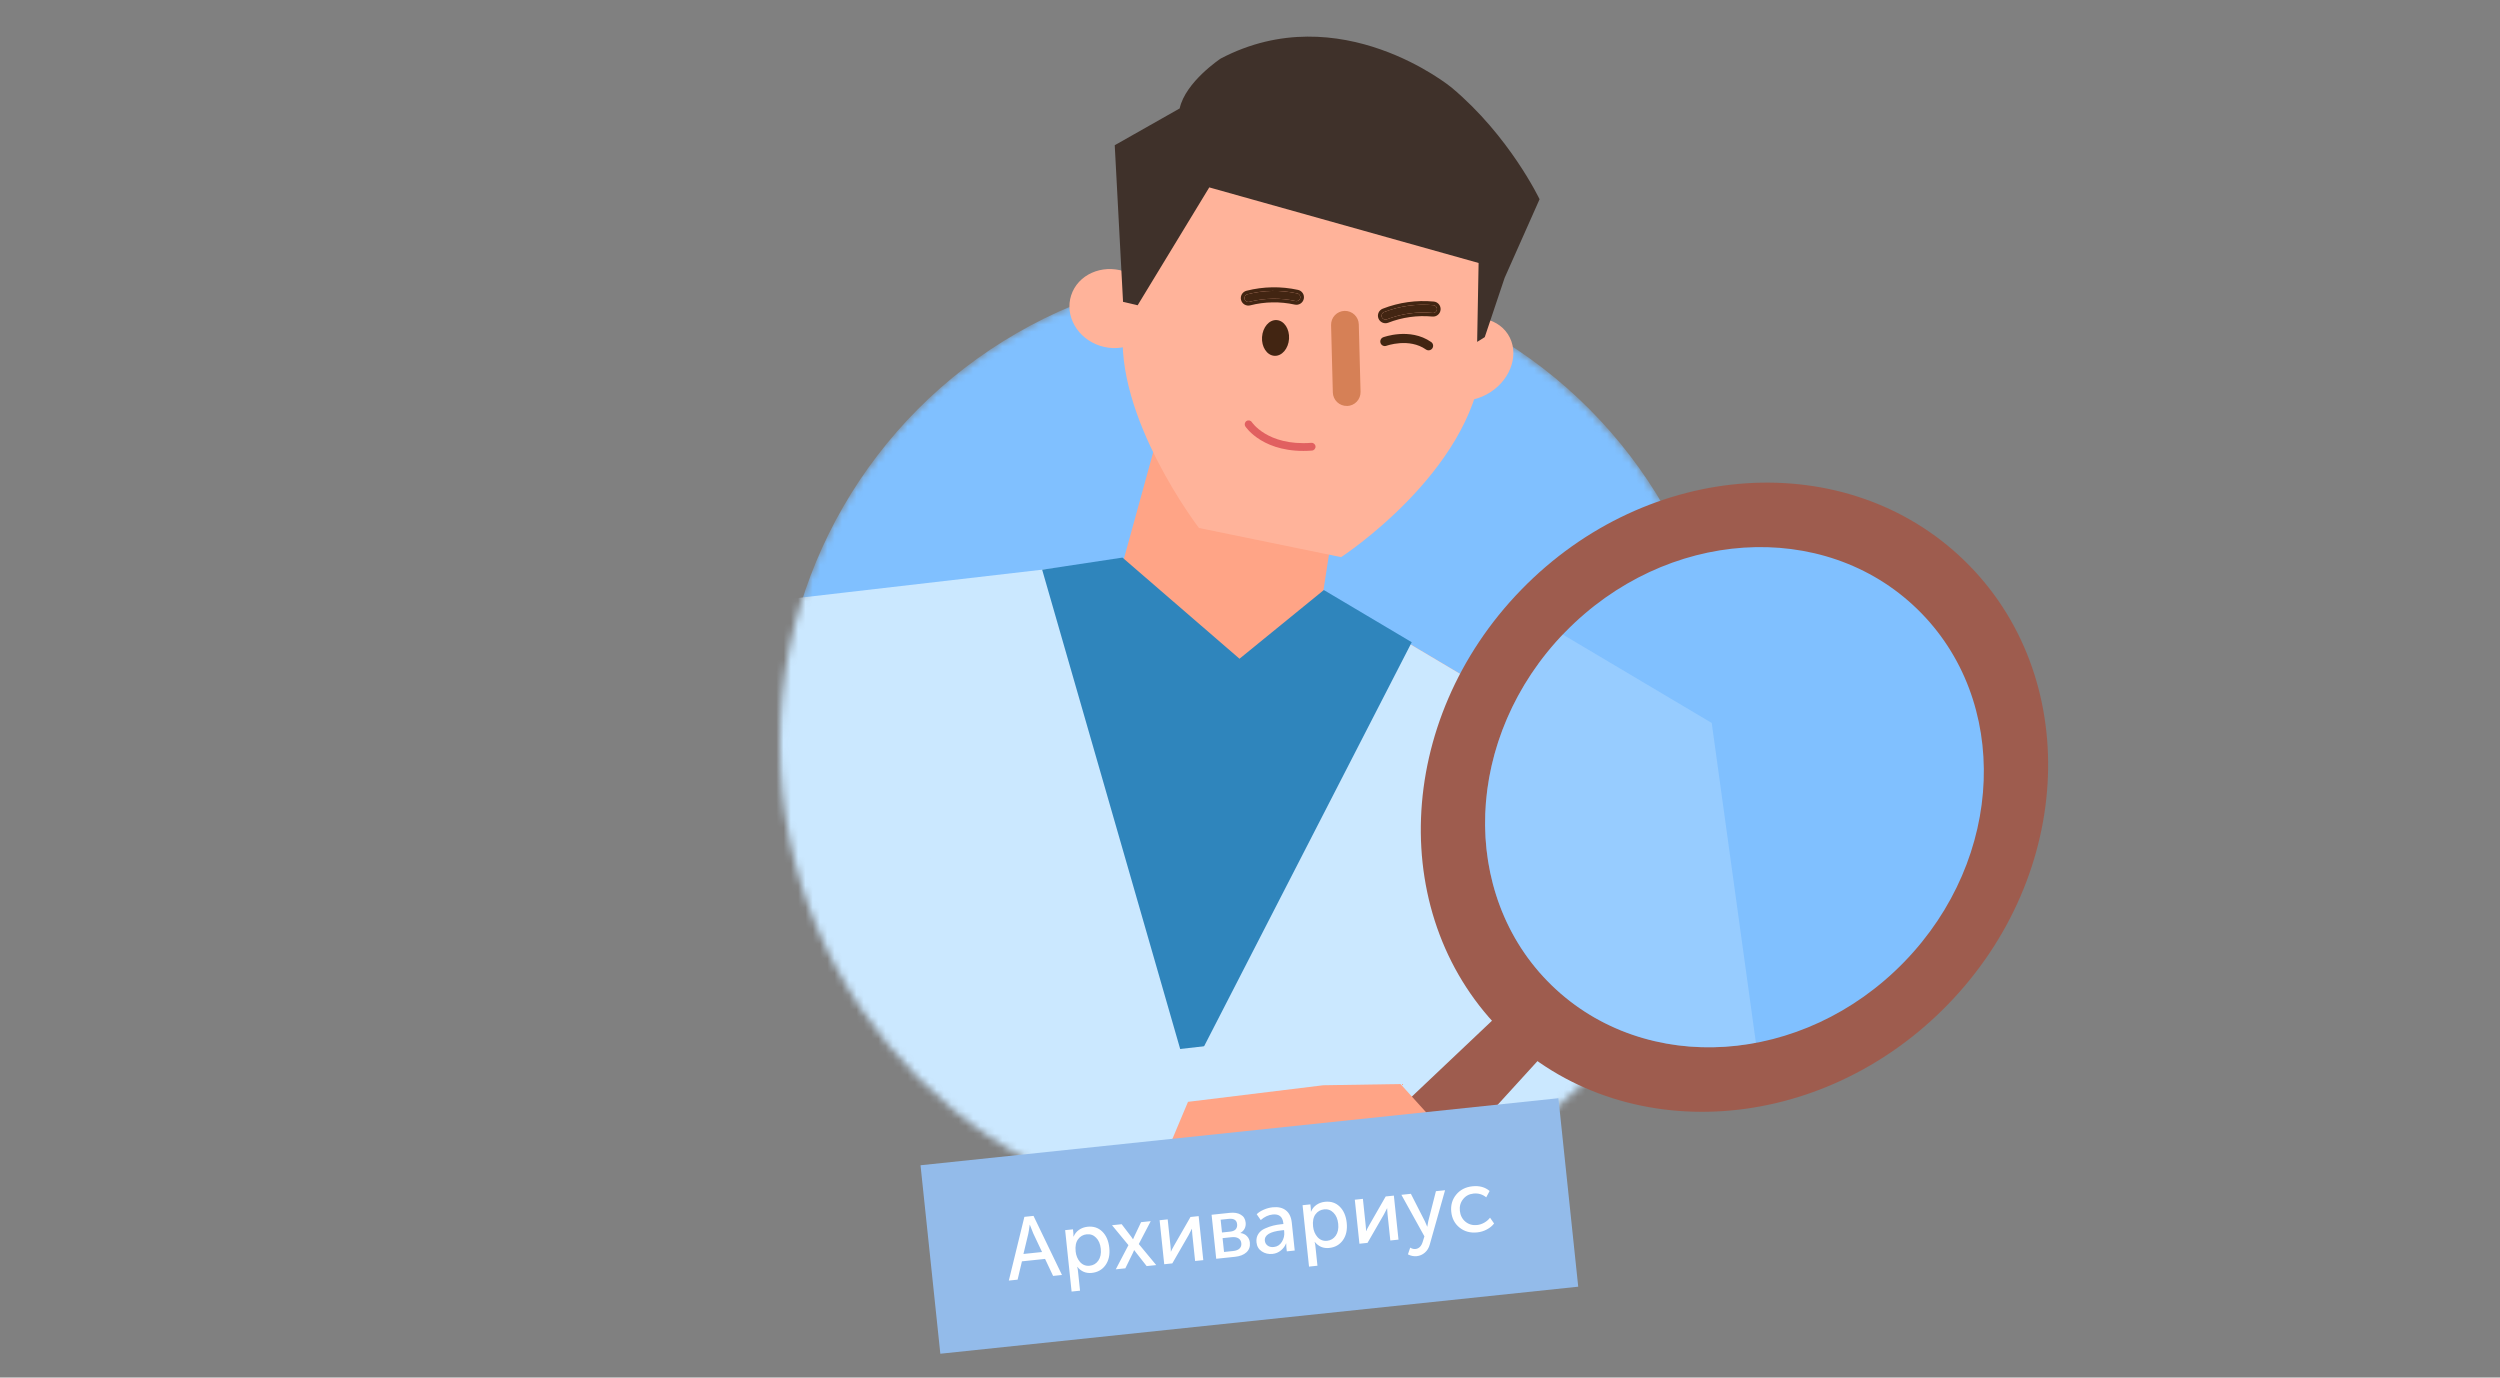 <svg width="343" height="189" viewBox="0 0 343 189" fill="none" xmlns="http://www.w3.org/2000/svg">
<rect x="0" y="0" width="343" height="189" fill="#808080" stroke="none"/>
<mask id="mask0_332_119" style="mask-type:alpha" maskUnits="userSpaceOnUse" x="107" y="37" width="130" height="130">
<circle cx="172" cy="102" r="65" fill="#D9D9D9"/>
</mask>
<g mask="url(#mask0_332_119)">
<circle cx="172" cy="102" r="65" fill="#80C0FF"/>
<path d="M158.893 59.593L153.929 77.646L111.538 82.072L134.859 99.997L197.642 113.123L214.007 100.581L181.528 81.296L184.297 63.411L158.893 59.593Z" fill="#FFA486"/>
<path d="M88.675 143.575L105.5 82.5L153 77L169.957 90.722L181.528 81.296L214.007 100.581L230.384 223.067L192.913 247.497L90.82 231.879L108.198 152.052L88.675 143.575Z" fill="#CBE8FF"/>
<path d="M142.984 78.165L154 76.5L170.059 90.379L181.63 80.953L193.692 88.115L163.03 147.774L142.984 78.165Z" fill="#2F85BC"/>
<path d="M166.121 185.365C163.627 182.94 163.883 178.697 166.684 176.029L209.36 135.631L215.855 140.195L175.377 184.589C172.795 187.422 168.599 187.771 166.121 185.365Z" fill="#9E5C4E"/>
<path d="M172.083 142.761L171.08 169.163L96.595 186.965L74.496 174.001L111.538 82.072L138.047 140.909L152.846 144.956L172.083 142.761Z" fill="#CBE8FF"/>
</g>
<path d="M267.242 137.823C284.664 119.895 285.683 92.625 269.516 76.915C253.35 61.205 226.121 63.003 208.698 80.932C191.275 98.861 190.257 126.13 206.423 141.84C222.59 157.551 249.819 155.752 267.242 137.823Z" fill="#9E5C4E"/>
<path d="M261.243 131.994C275.095 117.74 275.904 96.059 263.051 83.568C250.198 71.078 228.549 72.507 214.697 86.762C200.845 101.016 200.036 122.697 212.889 135.187C225.742 147.678 247.391 146.248 261.243 131.994Z" fill="#80C0FF"/>
<path d="M162.993 151.172L181.55 148.897L192.151 148.729L206.226 164.272C206.568 164.649 206.761 165.138 206.769 165.647C206.777 166.156 206.599 166.65 206.269 167.038C205.914 167.46 205.406 167.725 204.857 167.774C204.308 167.824 203.761 167.656 203.335 167.305L194.793 160.619L203.018 171.914C203.318 172.306 203.474 172.789 203.461 173.283C203.448 173.777 203.266 174.251 202.946 174.627C202.607 175.021 202.138 175.28 201.623 175.356C201.109 175.431 200.585 175.318 200.147 175.037L199.537 174.645L199.003 175.237C198.551 175.749 197.916 176.062 197.234 176.108C196.553 176.154 195.881 175.929 195.365 175.483L184.962 166.504L192.57 174.907C192.847 175.246 192.999 175.67 192.999 176.108C192.999 176.545 192.847 176.97 192.57 177.308C192.259 177.686 191.813 177.93 191.327 177.987C190.841 178.044 190.351 177.911 189.961 177.615L179.696 171.055L165.599 167.587L155.463 169.081" fill="#FFA486"/>
<path opacity="0.3" d="M240.91 143.068L234.85 99.189L214.402 87.047C205.495 96.42 201.467 109.811 205.052 122.062C209.587 137.613 224.877 146.122 240.91 143.068Z" fill="#CBE8FF"/>
<path d="M203.359 49.872C201.759 64.884 184 76.439 184 76.439L164.5 72.439C164.5 72.439 152.793 57.188 154.127 44.644C155.722 29.634 168.034 18.634 181.63 20.077C188.695 20.828 193.912 23.499 197.484 27.439C199.339 29.484 202.833 27.706 203.83 30.344C204.686 32.608 203.416 41.801 203.416 41.801C203.416 41.801 203.655 47.096 203.359 49.877" fill="#FFB39A"/>
<path d="M158.215 44.156C157.306 46.978 154.036 48.445 150.928 47.444C147.82 46.444 146.049 43.329 146.967 40.509C147.884 37.69 151.147 36.22 154.254 37.231C157.362 38.242 159.136 41.347 158.215 44.166" fill="#FFB39A"/>
<path d="M196.224 52.751C194.623 50.259 195.69 46.698 198.643 44.797C201.596 42.895 205.28 43.38 206.888 45.863C208.497 48.347 207.422 51.919 204.469 53.818C201.516 55.717 197.832 55.237 196.224 52.751Z" fill="#FFB39A"/>
<path fill-rule="evenodd" clip-rule="evenodd" d="M177.755 41.303C175.659 40.844 173.484 40.88 171.404 41.411C171.119 41.484 170.828 41.311 170.756 41.026C170.683 40.74 170.855 40.45 171.141 40.377C173.381 39.806 175.724 39.766 177.983 40.261C178.271 40.324 178.453 40.608 178.39 40.896C178.327 41.184 178.043 41.366 177.755 41.303Z" fill="#422512"/>
<path fill-rule="evenodd" clip-rule="evenodd" d="M177.648 41.791C175.628 41.349 173.532 41.384 171.528 41.895C170.975 42.036 170.412 41.702 170.271 41.149C170.13 40.596 170.464 40.033 171.017 39.892C173.333 39.302 175.755 39.261 178.09 39.772C178.648 39.895 179.001 40.446 178.879 41.003C178.756 41.561 178.205 41.914 177.648 41.791ZM171.404 41.411C173.484 40.88 175.659 40.844 177.755 41.303C178.043 41.366 178.327 41.184 178.39 40.896C178.453 40.608 178.271 40.324 177.983 40.261C175.724 39.766 173.381 39.806 171.141 40.377C170.855 40.45 170.683 40.74 170.756 41.026C170.828 41.311 171.119 41.484 171.404 41.411Z" fill="#422512"/>
<path fill-rule="evenodd" clip-rule="evenodd" d="M196.569 42.934C194.432 42.733 192.278 43.033 190.279 43.812C190.004 43.919 189.695 43.783 189.588 43.509C189.481 43.234 189.617 42.925 189.891 42.818C192.046 41.979 194.367 41.655 196.669 41.872C196.963 41.9 197.178 42.16 197.15 42.453C197.123 42.747 196.862 42.962 196.569 42.934Z" fill="#422512"/>
<path fill-rule="evenodd" clip-rule="evenodd" d="M196.522 43.432C194.463 43.238 192.387 43.528 190.46 44.278C189.928 44.485 189.329 44.222 189.122 43.69C188.915 43.158 189.178 42.559 189.71 42.352C191.937 41.485 194.337 41.15 196.716 41.374C197.285 41.428 197.702 41.932 197.648 42.501C197.594 43.069 197.09 43.486 196.522 43.432ZM190.279 43.812C192.278 43.033 194.432 42.733 196.569 42.934C196.862 42.962 197.123 42.747 197.15 42.453C197.178 42.16 196.963 41.9 196.669 41.872C194.367 41.655 192.046 41.979 189.891 42.818C189.617 42.925 189.481 43.234 189.588 43.509C189.695 43.783 190.004 43.919 190.279 43.812Z" fill="#422512"/>
<path d="M176.856 46.487C176.77 47.839 175.869 48.887 174.845 48.818C173.82 48.749 173.063 47.599 173.151 46.247C173.239 44.894 174.138 43.846 175.162 43.915C176.186 43.985 176.944 45.134 176.856 46.487Z" fill="#422512"/>
<path d="M184.815 55.695C184.311 55.709 183.822 55.521 183.456 55.174C183.09 54.827 182.877 54.349 182.864 53.845L182.624 44.604C182.618 44.354 182.66 44.106 182.75 43.873C182.84 43.639 182.974 43.426 183.146 43.245C183.318 43.064 183.524 42.919 183.752 42.817C183.98 42.715 184.226 42.66 184.476 42.653C184.726 42.647 184.974 42.69 185.207 42.779C185.441 42.869 185.654 43.003 185.835 43.175C186.016 43.347 186.162 43.553 186.263 43.782C186.365 44.01 186.42 44.256 186.427 44.505L186.667 53.754C186.674 54.004 186.631 54.252 186.542 54.485C186.452 54.718 186.318 54.931 186.146 55.112C185.974 55.293 185.768 55.439 185.54 55.54C185.312 55.641 185.066 55.697 184.817 55.703" fill="#D68056"/>
<path fill-rule="evenodd" clip-rule="evenodd" d="M190 46.856L189.783 46.27C189.459 46.39 189.294 46.75 189.414 47.073C189.534 47.397 189.893 47.562 190.217 47.442L190.216 47.442L190.216 47.443C190.216 47.443 190.216 47.443 190.216 47.443M190 46.856C189.783 46.27 189.783 46.27 189.783 46.27L189.784 46.27L189.785 46.269L189.789 46.268L189.799 46.264L189.835 46.252C189.866 46.241 189.908 46.227 189.963 46.21C190.071 46.176 190.226 46.13 190.418 46.083C190.802 45.987 191.342 45.881 191.972 45.836C193.222 45.747 194.885 45.897 196.358 46.927C196.641 47.125 196.71 47.515 196.512 47.798C196.314 48.081 195.925 48.15 195.642 47.952C194.491 47.147 193.154 47.005 192.06 47.083C191.518 47.122 191.05 47.214 190.719 47.296C190.554 47.337 190.424 47.375 190.338 47.402C190.294 47.416 190.262 47.427 190.242 47.434L190.22 47.441L190.217 47.442M190.216 47.443L190.217 47.442L190.216 47.443Z" fill="#422512"/>
<path fill-rule="evenodd" clip-rule="evenodd" d="M171.021 57.764C171.267 57.605 171.597 57.675 171.757 57.921L171.759 57.924C171.761 57.928 171.766 57.934 171.773 57.944C171.786 57.964 171.809 57.995 171.841 58.036C171.906 58.119 172.008 58.241 172.151 58.39C172.438 58.687 172.888 59.086 173.528 59.473C174.801 60.244 176.852 60.987 179.918 60.756C180.211 60.734 180.468 60.954 180.49 61.248C180.512 61.542 180.291 61.798 179.998 61.82C176.71 62.067 174.437 61.272 172.975 60.386C172.247 59.945 171.726 59.485 171.384 59.131C171.213 58.954 171.086 58.803 171 58.693C170.958 58.638 170.925 58.593 170.902 58.561C170.89 58.545 170.881 58.532 170.875 58.522L170.866 58.509L170.864 58.505L170.863 58.503L170.862 58.503C170.862 58.502 170.862 58.502 171.31 58.213L170.862 58.502C170.702 58.255 170.773 57.924 171.021 57.764Z" fill="#E16060"/>
<rect width="88" height="26" transform="translate(126.296 159.874) rotate(-6)" fill="#93BBEA"/>
<path d="M138.411 175.695L140.545 166.952L141.798 166.82L145.703 174.928L144.485 175.056L143.383 172.723L140.209 173.056L139.616 175.568L138.411 175.695ZM140.416 172.045L142.97 171.777L141.76 169.213L141.299 168.043L141.275 168.045C141.209 168.567 141.144 168.98 141.079 169.285L140.416 172.045ZM147.023 177.203L146.138 168.777L147.212 168.664L147.268 169.201L147.28 169.659L147.304 169.656C147.457 169.278 147.702 168.971 148.04 168.734C148.377 168.498 148.768 168.356 149.214 168.309C150.025 168.224 150.7 168.446 151.238 168.977C151.777 169.508 152.096 170.246 152.195 171.193C152.296 172.148 152.122 172.942 151.674 173.577C151.225 174.203 150.598 174.559 149.795 174.643C148.991 174.727 148.331 174.451 147.813 173.814L147.789 173.816C147.836 173.956 147.871 174.129 147.892 174.336L148.181 177.081L147.023 177.203ZM147.579 171.702C147.64 172.275 147.843 172.761 148.191 173.159C148.545 173.548 148.985 173.715 149.51 173.659C150.004 173.607 150.397 173.373 150.691 172.956C150.985 172.531 151.096 171.988 151.027 171.328C150.959 170.676 150.745 170.171 150.385 169.815C150.033 169.45 149.603 169.294 149.093 169.347C148.6 169.399 148.206 169.626 147.91 170.027C147.614 170.428 147.504 170.986 147.579 171.702ZM153.085 174.152L154.823 170.833L152.569 168.101L153.894 167.962L155.209 169.682L155.437 170.02L155.461 170.017C155.527 169.874 155.582 169.747 155.627 169.638L156.555 167.682L157.88 167.543L156.243 170.683L158.634 173.569L157.321 173.707L155.844 171.823L155.619 171.521L155.596 171.524C155.552 171.649 155.504 171.762 155.45 171.865L154.397 174.014L153.085 174.152ZM159.732 173.454L159.098 167.415L160.207 167.298L160.586 170.903C160.631 171.324 160.647 171.596 160.636 171.718L160.66 171.715C160.689 171.616 160.84 171.326 161.111 170.847L163.334 166.97L164.456 166.852L165.091 172.891L163.969 173.008L163.59 169.404C163.578 169.293 163.566 169.137 163.553 168.938C163.547 168.729 163.543 168.617 163.542 168.601L163.518 168.603C163.512 168.62 163.365 168.905 163.077 169.458L160.842 173.337L159.732 173.454ZM166.865 172.704L166.23 166.665L168.724 166.403C169.345 166.338 169.848 166.422 170.235 166.655C170.629 166.879 170.852 167.241 170.904 167.743C170.935 168.037 170.888 168.312 170.762 168.566C170.635 168.813 170.442 169.01 170.184 169.158L170.186 169.17C170.561 169.219 170.862 169.364 171.088 169.606C171.315 169.847 171.446 170.139 171.482 170.481C171.539 171.03 171.381 171.477 171.007 171.822C170.64 172.158 170.119 172.362 169.443 172.433L166.865 172.704ZM167.656 169.098L168.79 168.978C169.132 168.942 169.382 168.836 169.541 168.658C169.698 168.473 169.762 168.237 169.732 167.95C169.673 167.393 169.286 167.153 168.57 167.228L167.472 167.343L167.656 169.098ZM167.937 171.771L169.178 171.64C169.584 171.598 169.882 171.482 170.071 171.293C170.26 171.104 170.339 170.863 170.308 170.568C170.277 170.266 170.145 170.043 169.912 169.898C169.68 169.754 169.365 169.702 168.967 169.744L167.738 169.873L167.937 171.771ZM172.391 170.458C172.344 170.013 172.428 169.626 172.643 169.297C172.858 168.969 173.161 168.72 173.554 168.55C173.953 168.371 174.325 168.24 174.67 168.155C175.016 168.071 175.383 168.008 175.773 167.967L176.083 167.934L176.071 167.815C175.978 166.932 175.49 166.537 174.607 166.63C174.026 166.691 173.481 166.945 172.973 167.392L172.419 166.594C172.644 166.361 172.96 166.155 173.367 165.976C173.775 165.796 174.186 165.684 174.599 165.641C175.363 165.561 175.973 165.702 176.429 166.064C176.886 166.426 177.154 166.989 177.234 167.753L177.636 171.572L176.55 171.686L176.486 171.077L176.471 170.596L176.448 170.599C176.302 170.976 176.063 171.299 175.729 171.567C175.403 171.835 175.025 171.991 174.596 172.036C174.047 172.094 173.556 171.981 173.124 171.696C172.692 171.412 172.448 170.999 172.391 170.458ZM173.538 170.241C173.566 170.504 173.689 170.72 173.908 170.89C174.127 171.06 174.416 171.126 174.774 171.089C175.251 171.038 175.62 170.798 175.88 170.369C176.141 169.939 176.246 169.482 176.195 168.997L176.171 168.77L175.873 168.801C174.234 168.973 173.455 169.453 173.538 170.241ZM179.598 173.779L178.712 165.353L179.786 165.241L179.843 165.778L179.855 166.235L179.878 166.232C180.032 165.854 180.277 165.547 180.614 165.31C180.951 165.074 181.343 164.932 181.788 164.885C182.6 164.8 183.275 165.023 183.813 165.553C184.351 166.084 184.67 166.823 184.77 167.769C184.87 168.724 184.696 169.519 184.248 170.153C183.799 170.779 183.173 171.135 182.369 171.219C181.566 171.304 180.905 171.027 180.388 170.39L180.364 170.392C180.411 170.532 180.445 170.706 180.467 170.912L180.755 173.657L179.598 173.779ZM180.154 168.279C180.214 168.852 180.418 169.337 180.765 169.735C181.12 170.124 181.56 170.291 182.085 170.236C182.578 170.184 182.972 169.949 183.266 169.532C183.559 169.107 183.671 168.565 183.602 167.904C183.533 167.252 183.319 166.748 182.96 166.391C182.608 166.026 182.177 165.87 181.668 165.924C181.175 165.975 180.78 166.202 180.484 166.603C180.189 167.004 180.079 167.563 180.154 168.279ZM186.514 170.639L185.88 164.6L186.99 164.483L187.368 168.088C187.413 168.509 187.429 168.781 187.418 168.903L187.442 168.9C187.471 168.801 187.622 168.511 187.893 168.032L190.116 164.155L191.238 164.037L191.873 170.076L190.751 170.194L190.372 166.589C190.361 166.478 190.348 166.322 190.335 166.123C190.329 165.914 190.326 165.802 190.324 165.786L190.3 165.789C190.294 165.805 190.147 166.09 189.859 166.643L187.624 170.522L186.514 170.639ZM193.48 171.174C193.721 171.325 193.961 171.389 194.2 171.363C194.685 171.312 195.02 170.976 195.204 170.353L195.43 169.629L192.272 163.928L193.573 163.791L195.504 167.582L195.807 168.287L195.831 168.284C195.866 168.007 195.909 167.761 195.959 167.547L197.01 163.43L198.263 163.299L196.172 170.722C196.045 171.202 195.82 171.579 195.495 171.855C195.178 172.137 194.801 172.302 194.364 172.348C194.165 172.369 193.967 172.357 193.769 172.314C193.571 172.27 193.422 172.222 193.319 172.168L193.167 172.099L193.48 171.174ZM199.113 166.262C199.018 165.363 199.242 164.579 199.783 163.911C200.332 163.242 201.076 162.858 202.014 162.759C202.969 162.659 203.756 162.874 204.375 163.404L203.911 164.273C203.401 163.861 202.82 163.688 202.168 163.757C201.563 163.82 201.083 164.08 200.729 164.536C200.374 164.983 200.229 165.513 200.293 166.126C200.358 166.746 200.611 167.243 201.053 167.615C201.502 167.986 202.037 168.139 202.657 168.073C202.992 168.038 203.318 167.932 203.637 167.753C203.964 167.566 204.229 167.337 204.434 167.066L204.988 167.865C204.741 168.188 204.411 168.46 204 168.68C203.589 168.901 203.149 169.035 202.679 169.085C201.732 169.184 200.925 168.967 200.258 168.434C199.591 167.901 199.209 167.177 199.113 166.262Z" fill="white"/>
<path d="M156.084 41.883L154.082 41.416L152.941 19.924L161.851 14.877C162.642 11.229 167.49 8.027 167.49 8.027C183.864 -0.555 199.129 11.989 199.129 11.989C207.109 18.653 211.229 27.336 211.229 27.336L206.433 38.126L203.708 46.255L202.665 46.907L202.864 36.081L165.912 25.71L156.084 41.883Z" fill="#3F312A"/>
</svg>
